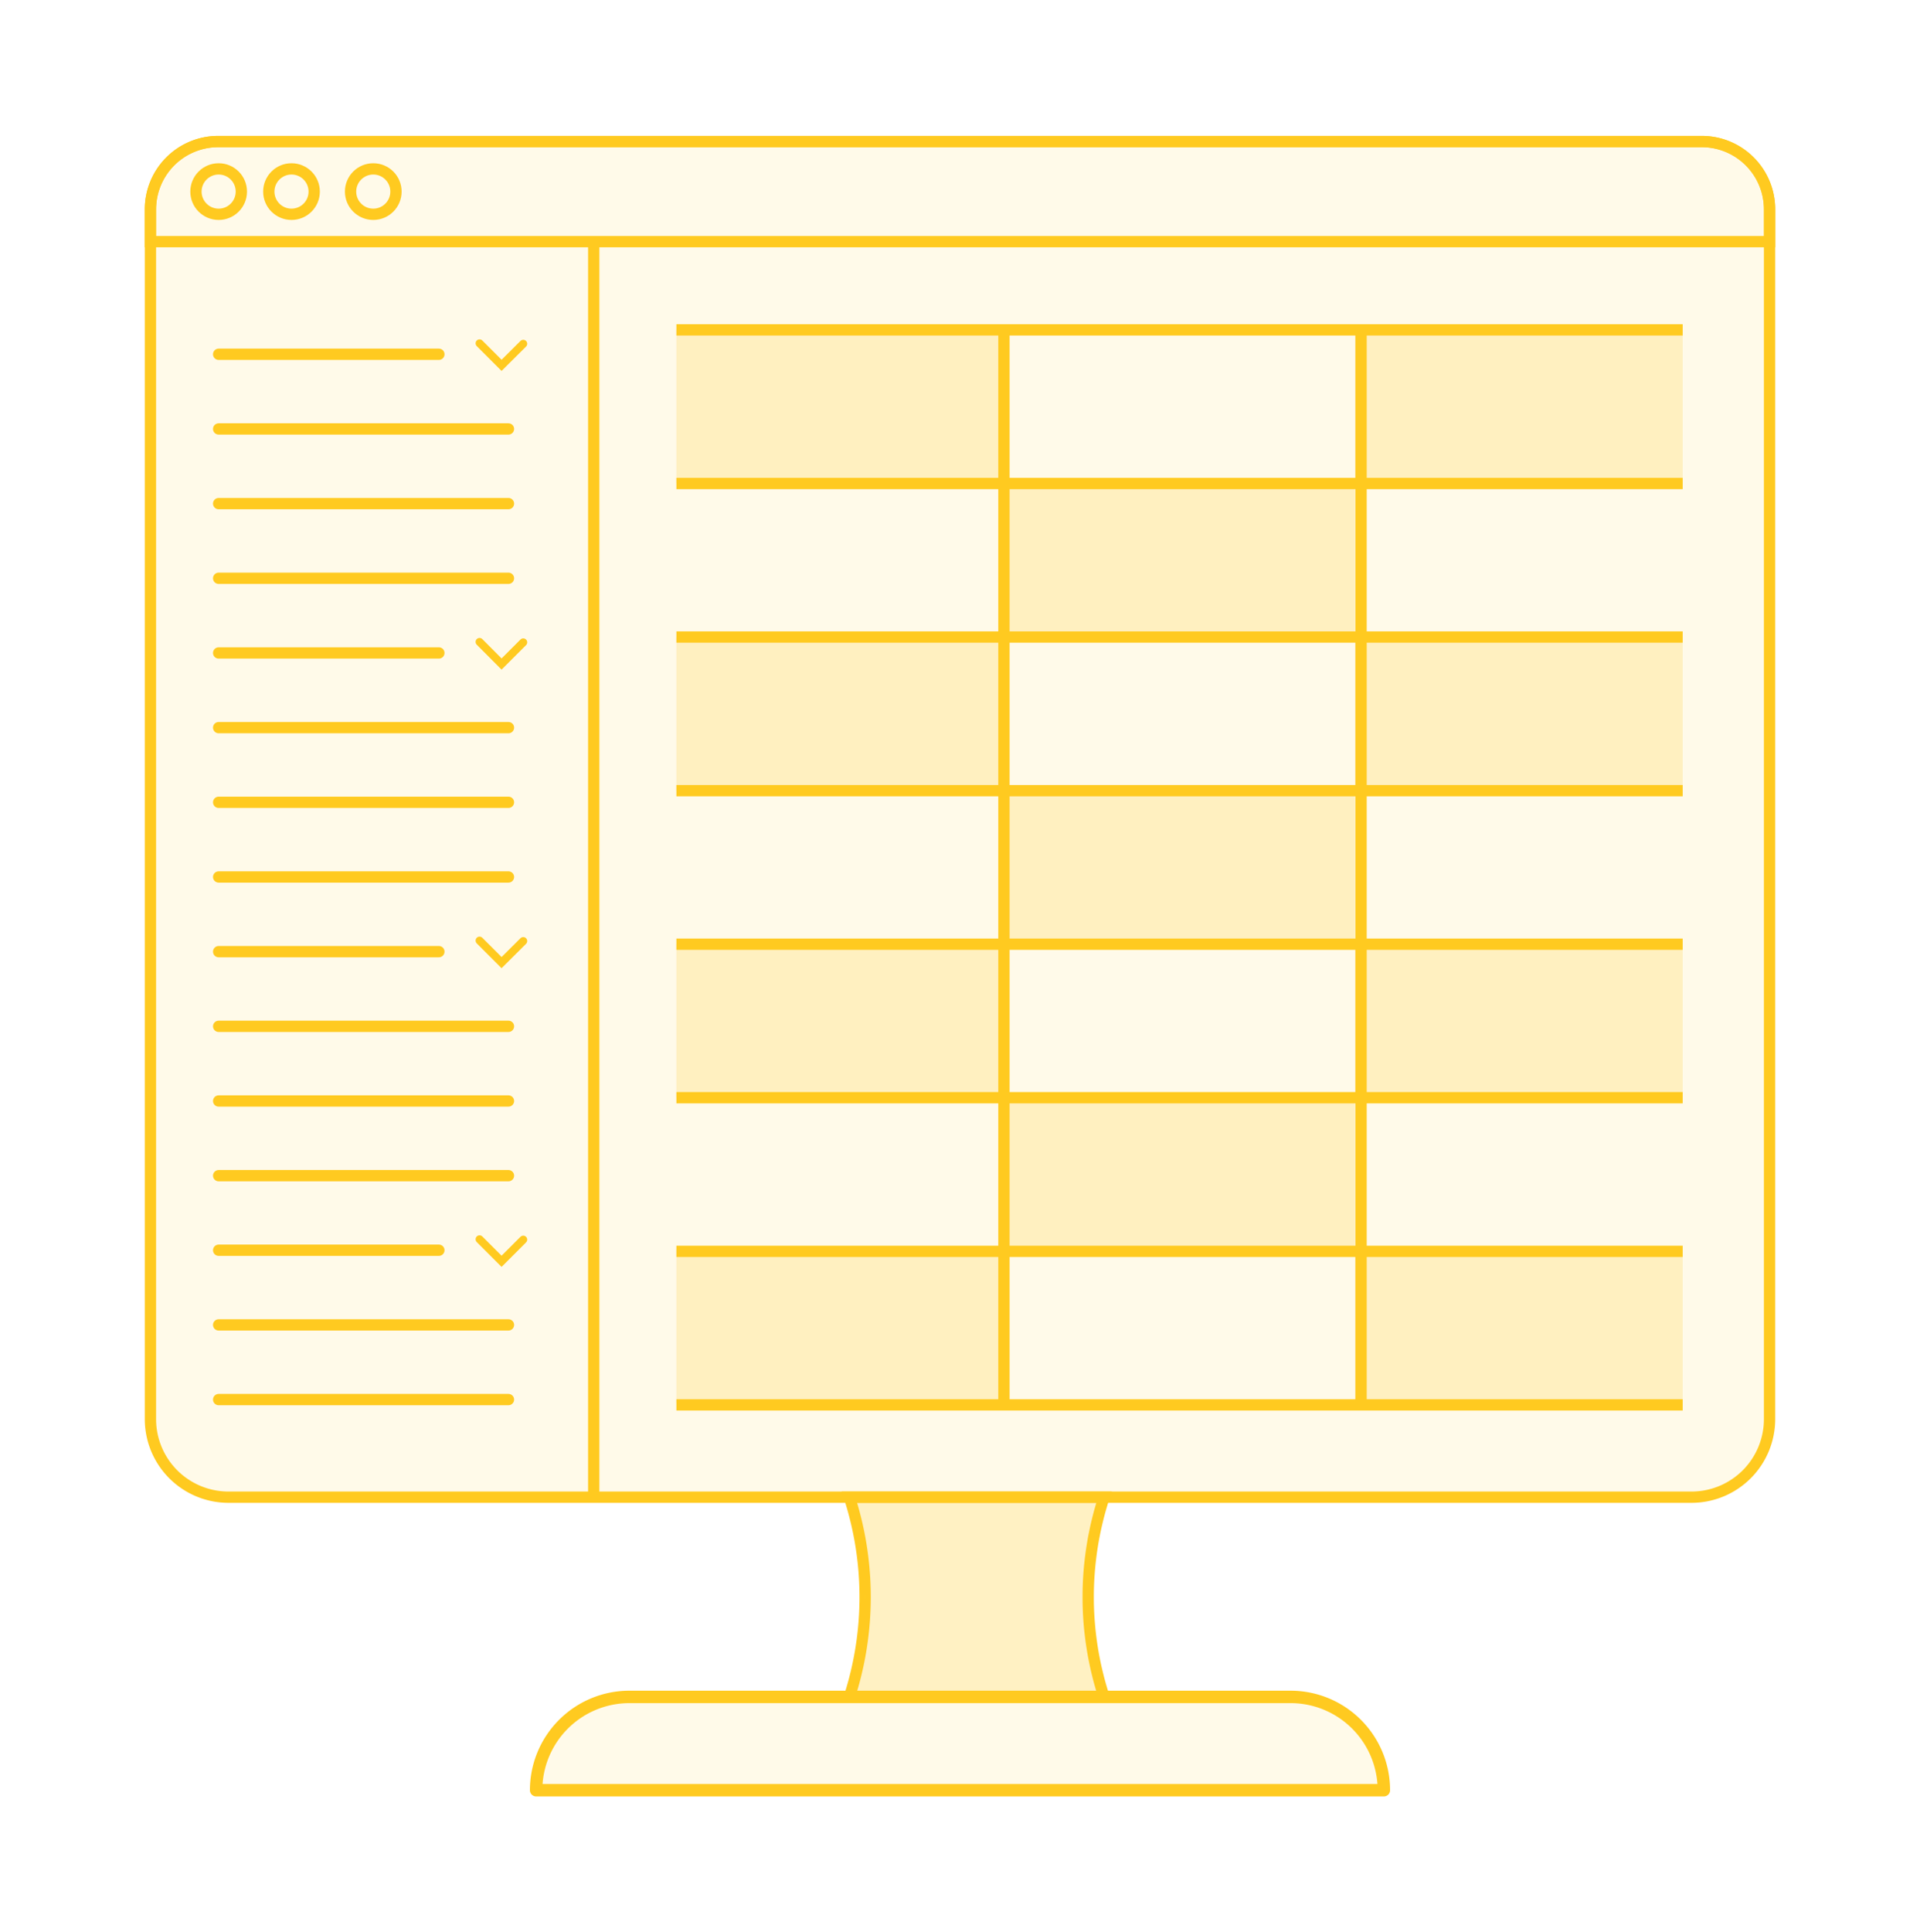 <?xml version="1.0" encoding="UTF-8"?>
<svg xmlns="http://www.w3.org/2000/svg" id="Layer_1" data-name="Layer 1" viewBox="0 0 170 171">
  <defs>
    <style>.cls-1,.cls-10,.cls-2,.cls-6,.cls-7,.cls-8,.cls-9{fill:#ffca20;}.cls-1,.cls-10,.cls-8,.cls-9{fill-opacity:0.1;}.cls-1,.cls-10,.cls-2,.cls-3,.cls-4,.cls-5,.cls-7,.cls-8{stroke:#ffca20;}.cls-1,.cls-2,.cls-9{fill-rule:evenodd;}.cls-2{fill-opacity:0;}.cls-3,.cls-4,.cls-5{fill:none;}.cls-10,.cls-3,.cls-5{stroke-linecap:round;}.cls-5{stroke-width:0.7px;}.cls-6{fill-opacity:0.2;}.cls-10{stroke-linejoin:round;stroke-width:1.1px;}</style>
  </defs>
  <path id="Rectangle-Copy-17" class="cls-1" d="M19.32,12.53H150.68a6,6,0,0,1,6,6V125.62a6.91,6.91,0,0,1-6.91,6.91H20.23a6.91,6.91,0,0,1-6.91-6.91V18.53A6,6,0,0,1,19.32,12.53Z"></path>
  <path id="Rectangle-Copy-25" class="cls-2" d="M19.32,12.53H150.68a6,6,0,0,1,6,6v2.86H13.32V18.53A6,6,0,0,1,19.32,12.53Z"></path>
  <line id="Path-4-Copy-13" class="cls-3" x1="19.36" y1="31.36" x2="38.86" y2="31.36"></line>
  <line id="Path-4-Copy-13-2" data-name="Path-4-Copy-13" class="cls-3" x1="19.36" y1="37.97" x2="45.02" y2="37.97"></line>
  <line id="Path-4-Copy-13-3" data-name="Path-4-Copy-13" class="cls-3" x1="19.36" y1="44.58" x2="45.02" y2="44.58"></line>
  <line id="Path-4-Copy-13-4" data-name="Path-4-Copy-13" class="cls-3" x1="19.36" y1="51.19" x2="45.02" y2="51.19"></line>
  <circle id="Oval-Copy-2" class="cls-4" cx="19.36" cy="16.96" r="2.01"></circle>
  <circle id="Oval-Copy-3" class="cls-4" cx="25.81" cy="16.96" r="2.01"></circle>
  <circle id="Oval-Copy-4" class="cls-4" cx="33.05" cy="16.96" r="2.01"></circle>
  <polyline class="cls-5" points="42.46 30.39 44.41 32.34 46.33 30.43"></polyline>
  <line id="Path-4-Copy-13-5" data-name="Path-4-Copy-13" class="cls-3" x1="19.36" y1="57.8" x2="38.86" y2="57.8"></line>
  <line id="Path-4-Copy-13-6" data-name="Path-4-Copy-13" class="cls-3" x1="19.36" y1="64.41" x2="45.02" y2="64.41"></line>
  <line id="Path-4-Copy-13-7" data-name="Path-4-Copy-13" class="cls-3" x1="19.36" y1="71.02" x2="45.02" y2="71.02"></line>
  <line id="Path-4-Copy-13-8" data-name="Path-4-Copy-13" class="cls-3" x1="19.36" y1="77.63" x2="45.02" y2="77.63"></line>
  <polyline class="cls-5" points="42.46 56.82 44.41 58.78 46.33 56.86"></polyline>
  <line id="Path-4-Copy-13-9" data-name="Path-4-Copy-13" class="cls-3" x1="19.36" y1="84.24" x2="38.86" y2="84.24"></line>
  <line id="Path-4-Copy-13-10" data-name="Path-4-Copy-13" class="cls-3" x1="19.36" y1="90.85" x2="45.02" y2="90.85"></line>
  <line id="Path-4-Copy-13-11" data-name="Path-4-Copy-13" class="cls-3" x1="19.36" y1="97.46" x2="45.02" y2="97.46"></line>
  <line id="Path-4-Copy-13-12" data-name="Path-4-Copy-13" class="cls-3" x1="19.36" y1="104.07" x2="45.02" y2="104.07"></line>
  <polyline class="cls-5" points="42.46 83.26 44.41 85.21 46.33 83.3"></polyline>
  <line id="Path-4-Copy-13-13" data-name="Path-4-Copy-13" class="cls-3" x1="19.36" y1="110.67" x2="38.86" y2="110.67"></line>
  <line id="Path-4-Copy-13-14" data-name="Path-4-Copy-13" class="cls-3" x1="19.36" y1="117.28" x2="45.02" y2="117.28"></line>
  <line id="Path-4-Copy-13-15" data-name="Path-4-Copy-13" class="cls-3" x1="19.36" y1="123.89" x2="45.02" y2="123.89"></line>
  <polyline class="cls-5" points="42.46 109.7 44.41 111.65 46.33 109.73"></polyline>
  <rect class="cls-6" x="59.89" y="29.2" width="29" height="13.59"></rect>
  <rect class="cls-6" x="59.89" y="56.39" width="29" height="13.59"></rect>
  <rect class="cls-6" x="59.89" y="83.58" width="29" height="13.59"></rect>
  <rect class="cls-6" x="119.99" y="29.2" width="29" height="13.59"></rect>
  <rect class="cls-6" x="59.89" y="110.58" width="29" height="13.59"></rect>
  <rect class="cls-6" x="119.99" y="110.58" width="29" height="13.59"></rect>
  <rect class="cls-6" x="119.99" y="56.39" width="29" height="13.59"></rect>
  <rect class="cls-6" x="119.99" y="83.58" width="29" height="13.59"></rect>
  <rect class="cls-6" x="88.89" y="42.8" width="31.1" height="13.59"></rect>
  <rect class="cls-6" x="88.89" y="69.99" width="31.1" height="13.59"></rect>
  <rect class="cls-6" x="88.89" y="97.17" width="31.1" height="13.59"></rect>
  <line class="cls-7" x1="52.57" y1="132.53" x2="52.57" y2="21.39"></line>
  <line class="cls-8" x1="88.89" y1="124.17" x2="88.89" y2="29.2"></line>
  <line class="cls-8" x1="120.51" y1="124.17" x2="120.51" y2="29.2"></line>
  <line class="cls-8" x1="148.99" y1="42.8" x2="59.89" y2="42.8"></line>
  <line class="cls-8" x1="148.99" y1="29.2" x2="59.89" y2="29.2"></line>
  <line class="cls-8" x1="148.99" y1="56.39" x2="59.89" y2="56.39"></line>
  <line class="cls-8" x1="148.99" y1="69.99" x2="59.89" y2="69.99"></line>
  <line class="cls-8" x1="148.99" y1="83.58" x2="59.89" y2="83.58"></line>
  <line class="cls-8" x1="148.99" y1="97.17" x2="59.89" y2="97.17"></line>
  <line class="cls-8" x1="148.99" y1="110.77" x2="59.89" y2="110.77"></line>
  <line class="cls-8" x1="148.99" y1="124.36" x2="59.89" y2="124.36"></line>
  <path class="cls-1" d="M97.75,150.21H75.21a28.8,28.8,0,0,0,0-17.68H97.75a28.61,28.61,0,0,0,0,17.68Z"></path>
  <path class="cls-9" d="M97.75,150.21H75.21a28.8,28.8,0,0,0,0-17.68H97.75a28.61,28.61,0,0,0,0,17.68Z"></path>
  <path class="cls-9" d="M97.75,150.21H75.21a28.8,28.8,0,0,0,0-17.68H97.75a28.61,28.61,0,0,0,0,17.68Z"></path>
  <path class="cls-10" d="M55.73,150.21h58.54a8.26,8.26,0,0,1,8.26,8.26v0a0,0,0,0,1,0,0H47.47a0,0,0,0,1,0,0v0A8.26,8.26,0,0,1,55.73,150.21Z"></path>
</svg>
